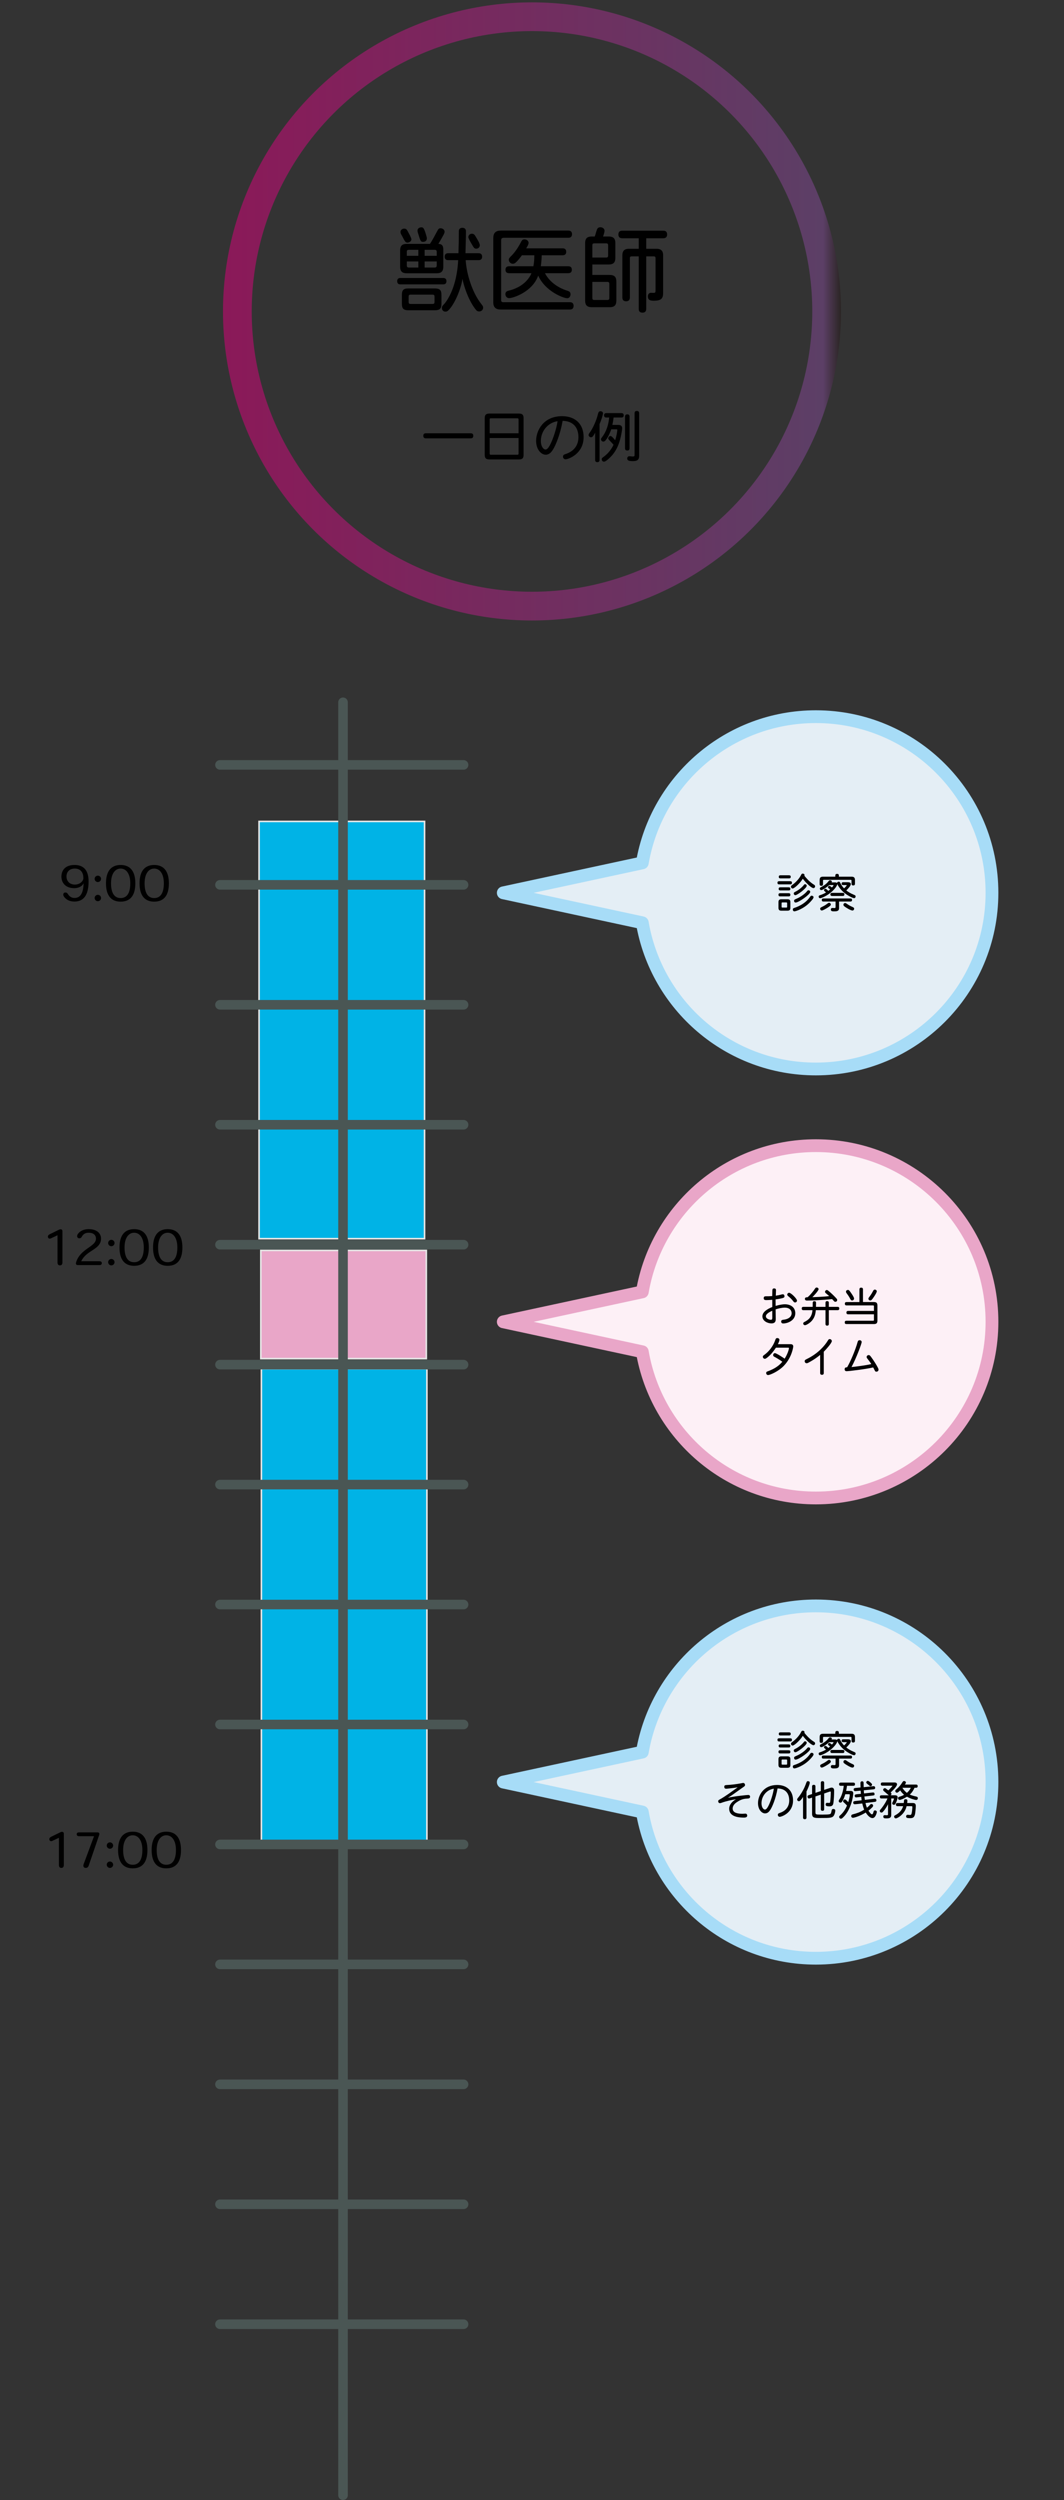 <?xml version="1.0" encoding="UTF-8"?><svg id="_レイヤー_1" xmlns="http://www.w3.org/2000/svg" xmlns:xlink="http://www.w3.org/1999/xlink" viewBox="0 0 666.562 1565.885"><rect x="0" y="0" width="666.562" height="1565.885" fill="#333333" stroke="none"/><defs><style>.cls-1{fill:#e9a6c8;}.cls-1,.cls-2,.cls-3,.cls-4{stroke-miterlimit:10;}.cls-1,.cls-4{stroke:#e6e6e6;}.cls-5{stroke-width:0px;}.cls-2{fill:none;opacity:.5;stroke:url(#_名称未設定グラデーション_12);stroke-width:18px;}.cls-3{fill:#fafffe;stroke:#4a5654;stroke-linecap:round;stroke-width:6px;}.cls-4{fill:#00b3e6;}.cls-6{fill:#e4eef5;stroke:#a7dcf7;}.cls-6,.cls-7{stroke-linejoin:round;stroke-width:8px;}.cls-7{fill:#fdf0f6;stroke:#e9a6c8;}</style><linearGradient id="_名称未設定グラデーション_12" x1="139.698" y1="195.062" x2="526.864" y2="195.062" gradientUnits="userSpaceOnUse"><stop offset="0" stop-color="#e4007f"/><stop offset=".971" stop-color="#864c9a"/><stop offset="1" stop-color="#231815"/></linearGradient></defs><circle class="cls-2" cx="333.281" cy="195.062" r="184.583"/><path class="cls-5" d="m266.75,274.559c-1.081,0-1.569-.628-1.569-1.605,0-.941.488-1.569,1.569-1.569h28.185c1.116,0,1.569.628,1.569,1.569,0,.977-.453,1.605-1.569,1.605h-28.185Z"/><path class="cls-5" d="m303.661,261.932c0-2.093.837-2.896,2.894-2.896h18.558c2.093,0,2.894.803,2.894,2.896v22.952c0,2.093-.802,2.896-2.894,2.896h-18.558c-2.058,0-2.894-.803-2.894-2.896v-22.952Zm3.906.069c-.628,0-.803.175-.803.803v8.581h18.105v-8.581c0-.628-.175-.803-.803-.803h-16.499Zm-.803,12.349v9.697c0,.628.175.802.803.802h16.499c.628,0,.803-.174.803-.802v-9.697h-18.105Z"/><path class="cls-5" d="m346.466,281.535c-.942,1.465-2.232,3.278-4.604,3.278-2.756,0-6-3.139-6-8.72,0-6.418,4.569-15.418,16.255-15.418,8.406,0,13.499,5.023,13.499,13.115,0,10.674-9.767,13.918-11.336,13.918-.838,0-1.57-.732-1.57-1.605,0-1.185.628-1.36,1.815-1.779,4.988-1.674,7.848-5.371,7.848-10.499,0-2.441-.522-9.977-9.906-10.221-1.534,8.791-4.499,15.558-5.999,17.93Zm-7.64-5.302c0,3.453,1.675,5.337,2.896,5.337,1.185,0,2.023-1.466,2.721-2.651,2.093-3.802,4.29-10.883,4.849-15.104-6.034.906-10.465,6.174-10.465,12.418Z"/><path class="cls-5" d="m372.842,271.001c-1.5,2.896-2.093,2.896-2.581,2.896-.837,0-1.534-.768-1.534-1.431,0-.558.383-1.047,1.15-2.128,1.221-1.709,3.663-6.383,4.849-11.441.209-.802.628-1.325,1.465-1.325.872,0,1.57.559,1.57,1.325,0,.733-1.082,4.396-2.163,6.697v22.534c0,.941-.558,1.36-1.395,1.36-.802,0-1.36-.419-1.36-1.36v-17.127Zm11.546-9.488c-.174,1.71-.453,3.244-.768,4.64h3.768c1.569,0,2.372.768,2.372,2.058,0,1.222-.837,6.419-2.268,10.116-1.151,3-2.86,5.825-5.162,8.058-1.256,1.256-3,2.79-3.977,2.79-.697,0-1.395-.628-1.395-1.465,0-.732.315-.941,1.291-1.64,3.977-2.894,5.79-6.731,6.104-7.499-.733-.803-1.64-1.849-2.338-2.547-.453-.488-.941-.906-.941-1.43,0-.768.697-1.5,1.43-1.5.698,0,2.094,1.674,2.86,2.686,1.012-3.069,1.36-5.93,1.36-6.418,0-.279-.069-.453-.522-.453h-3.279c-.872,2.616-3.244,7.709-4.849,7.709-.837,0-1.569-.663-1.569-1.431,0-.593.349-.941.628-1.29,2.756-3.559,4.081-7.884,4.499-12.384h-1.849c-.941,0-1.36-.558-1.36-1.395,0-.803.419-1.36,1.36-1.36h9.558c.977,0,1.395.558,1.395,1.36,0,.837-.419,1.395-1.395,1.395h-4.953Zm7.186-.593c0-.977.559-1.395,1.395-1.395.872,0,1.43.419,1.43,1.395v19.848c0,1.012-.558,1.431-1.43,1.431-.837,0-1.395-.419-1.395-1.431v-19.848Zm5.965-2.093c0-1.012.559-1.43,1.431-1.43s1.43.418,1.43,1.43v26.824c0,3.104-2.302,3.174-4.15,3.174-2.616,0-3.314-.558-3.314-1.709,0-.732.559-1.36,1.326-1.36.558,0,1.36.174,2.267.174.872,0,1.012-.278,1.012-.906v-26.196Z"/><path class="cls-5" d="m250.792,178.118c-1.39,0-1.968-.81-1.968-2.026,0-1.158.578-1.969,1.968-1.969h26.92c1.39,0,1.968.81,1.968,1.969,0,1.216-.578,2.026-1.968,2.026h-26.92Zm18.525-25.357c1.216-1.621,3.242-5.499,4.516-7.873.753-1.505,1.216-1.91,2.142-1.91,1.39,0,2.548.926,2.548,2.142,0,.984-.405,1.621-3.879,7.642,2.315.116,3.068,1.101,3.068,3.705v10.652c0,2.779-1.273,4.053-4.053,4.053h-18.931c-2.778,0-4.052-1.273-4.052-4.053v-10.305c0-2.778,1.215-4.053,4.052-4.053h14.589Zm-14.241-8.51c.289.521,2.663,4.632,2.663,5.674,0,1.1-1.273,2.025-2.432,2.025-.926,0-1.273-.347-1.795-1.157-.637-.927-1.505-2.894-2.026-3.705-.405-.637-.578-1.216-.578-1.853,0-1.101,1.042-2.026,2.258-2.026s1.505.463,1.91,1.042Zm-3.3,40.408c0-2.952,1.042-3.994,3.994-3.994h16.731c3.01.058,4.052,1.042,4.052,4.053v5.558c0,3.01-1.042,4.052-4.052,4.052h-16.731c-2.952,0-3.994-1.042-3.994-4.052v-5.616Zm10.305-28.193h-5.789c-1.158,0-1.447.348-1.447,1.447v2.316h7.236v-3.764Zm0,7.295h-7.236v2.373c0,1.101.347,1.447,1.447,1.447h5.789v-3.82Zm-4.573,20.783c-1.273,0-1.506.231-1.506,1.505v2.837c0,1.273.232,1.505,1.506,1.505h13.199c1.273,0,1.505-.231,1.505-1.505v-2.837c0-1.273-.231-1.505-1.505-1.505h-13.199Zm9.494-37.167c.348,1.216.405,1.39.405,1.911,0,1.447-.984,2.199-2.315,2.199-1.563,0-1.68-.405-3.3-5.731-.174-.463-.232-1.042-.232-1.389,0-1.158,1.101-1.969,2.316-1.969,1.157,0,1.679,0,3.126,4.979Zm-.984,9.089v3.764h7.584v-2.316c0-1.1-.348-1.447-1.447-1.447h-6.137Zm0,7.295v3.82h6.137c1.1,0,1.447-.347,1.447-1.447v-2.373h-7.584Zm21.189-5.152c.174-5.095.231-9.263.231-13.721,0-1.562.927-2.2,2.2-2.2,1.331,0,2.258.638,2.258,2.2,0,3.879-.174,9.148-.29,13.721h8.221c1.563,0,2.2.868,2.2,2.199,0,1.274-.637,2.143-2.2,2.143h-8.104c.694,9.668,4.342,19.973,8.915,26.283,1.447,2.025,2.026,2.373,2.026,3.473,0,1.506-1.216,2.374-2.489,2.374-.984,0-1.563-.405-2.315-1.39-4.806-6.252-7.41-15.167-8.163-19.046-.637,5.21-4.053,14.241-7.989,18.872-1.157,1.332-1.679,1.68-2.721,1.68s-2.142-.81-2.142-2.258c0-1.332.752-1.68,1.91-3.068,2.2-2.722,5.731-8.916,7.353-18.525.463-2.548.752-5.152.926-8.395h-6.311c-1.505,0-2.142-.868-2.142-2.143,0-1.331.637-2.199,2.142-2.199h6.484Zm10.362-11.115c2.2,3.531,3.011,5.095,3.011,6.194,0,1.216-1.042,2.084-2.258,2.084-.463,0-1.158-.174-1.621-.927-.52-.752-3.3-5.325-3.3-6.31,0-1.158.984-2.143,2.2-2.143.926,0,1.505.405,1.968,1.101Z"/><path class="cls-5" d="m309.027,149.172c0-3.242,1.505-4.747,4.747-4.747h42.318c1.563,0,2.258.926,2.258,2.258,0,1.331-.694,2.258-2.258,2.258h-40.351c-1.389,0-1.794.463-1.794,1.795v37.224c0,.927.405,1.332,1.331,1.332h41.798c1.621,0,2.258.926,2.258,2.258,0,1.39-.637,2.315-2.258,2.315h-43.65c-2.894,0-4.399-1.505-4.399-4.458v-40.234Zm30.335,10.71c-.058,2.432-.231,4.631-.579,6.889h17.252c1.563,0,2.2.869,2.2,2.2,0,1.273-.637,2.143-2.2,2.143h-14.646c3.126,6.021,9.146,9.552,14.299,11.057,1.216.405,1.737,1.042,1.737,2.2,0,1.273-.868,2.432-2.026,2.432-2.547,0-13.952-4.458-18.236-14.184-3.589,10.247-15.746,14.125-18.235,14.125-1.273,0-2.315-1.1-2.315-2.489,0-1.1.463-1.736,1.794-2.142,1.679-.405,2.663-.637,4.979-1.679,5.094-2.258,8.394-6.194,9.552-9.32h-14.067c-1.563,0-2.2-.869-2.2-2.143,0-1.331.637-2.2,2.2-2.2h15.283c.405-2.258.579-4.168.579-6.889h-7.758c-1.1,1.505-2.2,2.894-3.357,4.053-.81.81-1.39,1.273-2.374,1.273-1.331,0-2.489-1.1-2.489-2.548,0-.694.348-1.215,1.795-2.604.752-.753,3.3-3.474,5.904-8.568.638-1.273,1.158-1.562,2.2-1.562,1.332,0,2.489,1.042,2.489,2.142,0,1.158-1.042,2.721-1.505,3.474h22.867c1.563,0,2.2.868,2.2,2.2,0,1.273-.637,2.142-2.2,2.142h-13.142Z"/><path class="cls-5" d="m371.082,165.671v6.542h10.941c2.837,0,4.11,1.273,4.11,4.11v11.983c0,2.837-1.273,4.11-4.11,4.11h-11.347c-2.837,0-4.11-1.273-4.11-4.11v-36.066c0-2.837,1.273-4.11,4.11-4.11h1.91c.637-1.679.81-2.779,1.332-4.168.405-1.101.984-1.621,2.258-1.621,1.39,0,2.547.984,2.547,2.142,0,1.216-.868,3.474-.926,3.647h3.589c2.837,0,4.11,1.273,4.11,4.11v9.32c0,2.837-1.273,4.11-4.11,4.11h-10.305Zm0-4.342h8.51c1.042,0,1.39-.289,1.39-1.39v-6.137c0-1.1-.348-1.389-1.39-1.389h-7.12c-1.101,0-1.39.289-1.39,1.389v7.526Zm0,15.226v9.957c0,1.101.289,1.39,1.39,1.39h7.873c1.042,0,1.39-.289,1.39-1.39v-8.567c0-1.042-.348-1.39-1.39-1.39h-9.263Zm33.751-27.325v6.6h6.542c2.721,0,4.052,1.332,4.052,3.995v23.852c-.058,3.531-1.447,4.689-5.962,4.689-2.606,0-3.59-.752-3.59-2.721,0-1.331.753-2.258,1.969-2.258.463,0,1.1.058,1.621.058,1.042,0,1.215-.347,1.215-1.562v-20.03c0-.984-.231-1.274-1.215-1.274h-4.632v32.94c0,1.621-.927,2.316-2.374,2.316-1.389,0-2.315-.695-2.315-2.316v-32.94h-4.342c-.984,0-1.216.29-1.216,1.274v24.546c0,1.621-.926,2.315-2.373,2.315-1.39,0-2.316-.694-2.316-2.315v-26.572c0-2.663,1.332-3.995,3.995-3.995h6.252v-6.6h-10.362c-1.679,0-2.374-.926-2.374-2.373s.695-2.374,2.374-2.374h25.762c1.679,0,2.374.927,2.374,2.374s-.695,2.373-2.374,2.373h-10.71Z"/><path class="cls-6" d="m402.388,540.467l-87.101,18.758,87.101,18.758c8.911,51.997,54.178,91.579,108.716,91.579,60.937,0,110.337-49.399,110.337-110.337s-49.399-110.337-110.337-110.337c-54.539,0-99.806,39.581-108.716,91.579Z"/><path class="cls-7" d="m402.388,809.172l-87.101,18.758,87.101,18.758c8.911,51.997,54.178,91.579,108.716,91.579,60.937,0,110.337-49.399,110.337-110.337s-49.399-110.337-110.337-110.337c-54.539,0-99.806,39.581-108.716,91.579Z"/><path class="cls-5" d="m46.681,562.446c3.738,0,5.53-3.13,5.682-9.115h-.061c-.516,1.246-2.37,2.978-5.803,2.978-5.895,0-8.022-3.859-8.022-7.201,0-3.737,2.127-7.323,8.235-7.323,6.199,0,8.781,3.92,8.781,10.27,0,6.563-1.793,12.64-8.842,12.64-3.099,0-5.226-1.185-6.563-3.069-.79-1.093-.577-2.613.911-2.613.547,0,1.064.182,1.58,1.033.821,1.337,2.127,2.4,4.102,2.4Zm5.561-12.427c0-3.16-1.458-5.986-5.409-5.986-3.707,0-5.195,2.522-5.195,4.952,0,2.492,1.61,5.074,5.287,5.074,3.16,0,5.317-2.218,5.317-4.01v-.03Z"/><path class="cls-5" d="m59.288,550.475c0-1.094.912-2.005,2.006-2.005,1.093,0,2.005.911,2.005,2.005s-.912,2.005-2.005,2.005c-1.094,0-2.006-.911-2.006-2.005Zm4.011,12.002c0,1.093-.912,2.005-2.005,2.005-1.094,0-2.006-.912-2.006-2.005,0-1.094.912-2.006,2.006-2.006,1.093,0,2.005.912,2.005,2.006Z"/><path class="cls-5" d="m66.397,553.239c0-7.687,3.342-11.455,9.176-11.455,5.894,0,9.206,3.798,9.206,11.485,0,7.718-3.22,11.485-9.206,11.485-5.712,0-9.176-3.555-9.176-11.485v-.03Zm9.146-9.206c-3.19,0-5.986,2.887-5.986,9.237,0,6.776,2.583,9.237,6.016,9.237,3.525,0,6.046-2.522,6.046-9.237,0-6.35-2.795-9.237-6.046-9.237h-.03Z"/><path class="cls-5" d="m87.421,553.239c0-7.687,3.342-11.455,9.176-11.455,5.894,0,9.206,3.798,9.206,11.485,0,7.718-3.22,11.485-9.206,11.485-5.712,0-9.176-3.555-9.176-11.485v-.03Zm9.146-9.206c-3.19,0-5.986,2.887-5.986,9.237,0,6.776,2.583,9.237,6.016,9.237,3.525,0,6.046-2.522,6.046-9.237,0-6.35-2.795-9.237-6.046-9.237h-.03Z"/><path class="cls-5" d="m39.101,790.757c0,1.093-.486,1.823-1.55,1.823-1.033,0-1.519-.699-1.519-1.854v-17.015l-4.162,1.945c-1.094.517-1.854-.152-1.854-1.094,0-.851.699-1.276,1.367-1.61l5.53-2.704c.851-.425,2.188-.547,2.188.942v19.568Z"/><path class="cls-5" d="m48.701,792.397c-1.003,0-1.307-.76-1.064-1.61,2.553-8.781,12.489-9.784,12.489-14.949,0-1.61-.881-3.707-4.649-3.707-2.613,0-3.677,1.519-4.193,2.43-.516.942-1.063,1.064-1.58,1.064-1.519,0-1.58-1.58-1.124-2.37.76-1.307,2.765-3.373,7.019-3.373,5.378,0,7.688,2.887,7.688,5.864,0,7.141-9.146,7.08-12.397,14.251h11.455c.881,0,1.428.395,1.428,1.185,0,.82-.577,1.215-1.428,1.215h-13.643Z"/><path class="cls-5" d="m67.75,778.572c0-1.094.912-2.005,2.006-2.005,1.093,0,2.005.911,2.005,2.005s-.912,2.005-2.005,2.005c-1.094,0-2.006-.911-2.006-2.005Zm4.011,12.002c0,1.093-.912,2.005-2.005,2.005-1.094,0-2.006-.912-2.006-2.005,0-1.094.912-2.006,2.006-2.006,1.093,0,2.005.912,2.005,2.006Z"/><path class="cls-5" d="m74.859,781.337c0-7.687,3.342-11.455,9.176-11.455,5.894,0,9.206,3.798,9.206,11.485,0,7.718-3.22,11.485-9.206,11.485-5.712,0-9.176-3.555-9.176-11.485v-.03Zm9.146-9.206c-3.19,0-5.986,2.887-5.986,9.237,0,6.776,2.583,9.237,6.016,9.237,3.525,0,6.046-2.522,6.046-9.237,0-6.35-2.795-9.237-6.046-9.237h-.03Z"/><path class="cls-5" d="m95.882,781.337c0-7.687,3.342-11.455,9.176-11.455,5.894,0,9.206,3.798,9.206,11.485,0,7.718-3.22,11.485-9.206,11.485-5.712,0-9.176-3.555-9.176-11.485v-.03Zm9.146-9.206c-3.19,0-5.986,2.887-5.986,9.237,0,6.776,2.583,9.237,6.016,9.237,3.525,0,6.046-2.522,6.046-9.237,0-6.35-2.795-9.237-6.046-9.237h-.03Z"/><path class="cls-5" d="m39.982,1168.159c0,1.093-.486,1.823-1.55,1.823-1.033,0-1.519-.699-1.519-1.854v-17.015l-4.162,1.945c-1.094.517-1.854-.152-1.854-1.094,0-.851.699-1.276,1.367-1.61l5.53-2.704c.851-.425,2.188-.547,2.188.942v19.568Z"/><path class="cls-5" d="m55.568,1168.554c-.334.941-.912,1.428-1.854,1.428-1.246,0-1.823-1.003-1.307-2.37l6.472-17.411v-.091h-9.389c-.851,0-1.428-.395-1.428-1.216,0-.79.547-1.185,1.428-1.185h11.577c.942,0,1.398.608,1.094,1.55l-6.593,19.295Z"/><path class="cls-5" d="m66.869,1155.974c0-1.094.912-2.005,2.006-2.005,1.093,0,2.005.911,2.005,2.005s-.912,2.005-2.005,2.005c-1.094,0-2.006-.911-2.006-2.005Zm4.011,12.002c0,1.093-.912,2.005-2.005,2.005-1.094,0-2.006-.912-2.006-2.005,0-1.094.912-2.006,2.006-2.006,1.093,0,2.005.912,2.005,2.006Z"/><path class="cls-5" d="m73.978,1158.739c0-7.687,3.342-11.455,9.176-11.455,5.894,0,9.206,3.798,9.206,11.485,0,7.718-3.22,11.485-9.206,11.485-5.712,0-9.176-3.555-9.176-11.485v-.03Zm9.146-9.206c-3.19,0-5.986,2.887-5.986,9.237,0,6.776,2.583,9.237,6.016,9.237,3.525,0,6.046-2.522,6.046-9.237,0-6.35-2.795-9.237-6.046-9.237h-.03Z"/><path class="cls-5" d="m95.002,1158.739c0-7.687,3.342-11.455,9.176-11.455,5.894,0,9.206,3.798,9.206,11.485,0,7.718-3.22,11.485-9.206,11.485-5.712,0-9.176-3.555-9.176-11.485v-.03Zm9.146-9.206c-3.19,0-5.986,2.887-5.986,9.237,0,6.776,2.583,9.237,6.016,9.237,3.525,0,6.046-2.522,6.046-9.237,0-6.35-2.795-9.237-6.046-9.237h-.03Z"/><rect class="cls-4" x="162.297" y="514.506" width="103.668" height="261.331"/><rect class="cls-4" x="163.768" y="857.332" width="103.668" height="295.722"/><rect class="cls-1" x="163.4" y="783.202" width="103.668" height="67.766"/><path class="cls-5" d="m483.845,808.414c.026-.9.232-1.415,1.158-1.415.746,0,1.132.387,1.132,1.132,0,.541-.129,2.934-.129,3.423,1.21-.18,2.162-.359,3.113-.617.541-.154.978-.283,1.287-.283.566,0,1.054.541,1.054,1.261,0,.849-.54,1.106-3.113,1.569-.798.154-1.621.283-2.47.386,0,1.364.025,2.728.025,4.091,2.805-.849,4.889-1.029,5.79-1.029,3.886,0,6.536,2.162,6.536,5.61,0,4.812-5.197,6.432-7.565,6.432-.771,0-1.286-.462-1.286-1.183,0-1.003.72-1.106,1.879-1.235,2.547-.334,4.683-1.698,4.683-4.04,0-2.033-1.621-3.474-4.219-3.474-1.981,0-4.349.592-5.816,1.081,0,.078.078,4.967.078,5.893,0,1.054,0,2.907-2.703,2.907-2.367,0-5.661-1.492-5.661-4.426,0-2.753,3.165-4.657,6.202-5.841-.026-1.029-.026-1.389-.026-4.529-.591.051-2.367.205-3.989.205-.771,0-1.364-.334-1.364-1.235,0-.746.387-1.158,1.185-1.158,1.312,0,2.418,0,4.143-.128l.076-3.397Zm-4.04,16.031c0,1.673,2.342,2.213,3.088,2.213.771,0,.927-.463.927-1.415,0-1.415,0-2.496-.026-4.245-.669.283-3.989,1.698-3.989,3.448Zm19.479-9.83c0,.644-.514,1.183-1.183,1.183-.54,0-.798-.283-1.132-.72-.952-1.261-1.776-2.084-3.062-3.113-.488-.412-.72-.669-.72-1.107,0-.591.566-1.132,1.157-1.132,1.21,0,4.941,3.757,4.941,4.889Z"/><path class="cls-5" d="m509.119,818.553c0-.592.026-1.415.026-2.496,0-.746.412-1.056,1.029-1.056.644,0,1.054.309,1.054,1.056,0,1.054-.025,1.879-.051,2.496h5.97v-2.547c0-.746.412-1.056,1.029-1.056.644,0,1.054.309,1.054,1.056v2.547h5.533c.72,0,1.029.412,1.029,1.029,0,.643-.309,1.054-1.029,1.054h-5.533v8.646c0,.746-.411,1.054-1.054,1.054-.617,0-1.029-.308-1.029-1.054v-8.646h-6.073c-.205,2.805-.9,4.76-2.47,6.614-1.236,1.44-3.474,2.804-4.323,2.804-.566,0-1.081-.437-1.081-1.054,0-.463.18-.72.771-1.003,2.445-1.236,4.632-2.883,5.018-7.36h-5.713c-.72,0-1.029-.412-1.029-1.054,0-.617.309-1.029,1.029-1.029h5.841Zm1.339-11.245c.412-.644.695-.875,1.158-.875.591,0,1.209.49,1.209,1.004,0,1.054-3.268,4.451-3.911,5.068.824-.025,7.539-.257,10.55-.694-.488-.49-1.286-1.056-1.93-1.647-.463-.412-.669-.617-.669-1.056,0-.566.541-1.106,1.107-1.106.359,0,.617.205,1.157.643,1.544,1.261,3.037,2.703,4.374,4.118.773.798.978,1.054.978,1.518,0,.592-.515,1.107-1.132,1.107-.361,0-.566-.078-.927-.463-.283-.283-.72-.824-1.157-1.235-5.738.643-13.201.926-15.774.926-.798,0-1.235-.412-1.235-1.029,0-1.003.824-1.028,1.75-1.081,1.776-1.595,3.628-3.885,4.452-5.197Z"/><path class="cls-5" d="m540.621,815.542h6.922c1.518,0,2.135.617,2.135,2.162v9.469c0,1.544-.617,2.162-2.135,2.162h-17.317c-.72,0-1.029-.412-1.029-1.054,0-.617.309-1.029,1.029-1.029h16.778c.334,0,.488-.155.488-.49v-3.55h-16.185c-.746,0-1.054-.412-1.054-1.056,0-.643.308-1.054,1.054-1.054h16.185v-2.959c0-.334-.154-.488-.488-.488h-16.675c-.746,0-1.054-.412-1.054-1.056,0-.643.308-1.054,1.054-1.054h8.08v-7.926c0-.797.437-1.106,1.106-1.106.67,0,1.107.309,1.107,1.106v7.926Zm-6.973-4.992c.591.9,1.389,2.135,1.389,2.83,0,.644-.591,1.183-1.209,1.183-.49,0-.773-.257-1.132-.9-.412-.849-1.185-2.135-2.162-3.423-.541-.694-.541-1.003-.541-1.235,0-.644.617-1.054,1.21-1.054.437,0,.746,0,2.445,2.599Zm15.619-1.75c0,.694-.746,1.852-1.519,3.087-1.621,2.445-1.93,2.651-2.572,2.651-.617,0-1.132-.463-1.132-1.056,0-.412.154-.617.463-1.029,1.364-1.775,1.981-2.959,2.521-3.962.206-.437.541-.746,1.003-.746.644,0,1.236.463,1.236,1.056Z"/><path class="cls-5" d="m486.084,844.121c-1.493,2.291-3.191,4.452-5.353,6.125-.798.617-1.157.849-1.621.849-.592,0-1.21-.566-1.21-1.261,0-.463.205-.695.927-1.21,2.624-1.879,5.48-5.172,6.896-9.392.258-.798.541-1.133,1.21-1.133.771,0,1.364.515,1.364,1.133,0,.54-.515,1.801-.978,2.701h8.002c1.132,0,1.622.592,1.622,1.441,0,.437-.875,6.87-5.867,12.068-3.499,3.654-8.774,5.841-9.907,5.841-.643,0-1.183-.54-1.183-1.312,0-.54.309-.798.824-.977,3.216-1.158,6.716-2.908,9.289-6.048-1.801-1.415-4.76-3.011-4.889-3.062-.617-.334-.849-.541-.849-1.107,0-.643.49-1.235,1.081-1.235.952,0,5.301,2.882,6.099,3.474,1.595-2.367,2.701-5.636,2.701-6.536,0-.283-.103-.361-.411-.361h-7.746Z"/><path class="cls-5" d="m513.802,848.65c-1.673,1.389-3.886,2.933-5.816,4.014-1.311.746-2.006,1.21-2.675,1.21-.619,0-1.21-.541-1.21-1.312,0-.541.283-.824,1.183-1.261,7.463-3.577,11.554-8.749,13.175-11.374.566-.926.746-1.183,1.312-1.183.72,0,1.338.592,1.338,1.261,0,1.21-3.628,5.275-5.043,6.665v13.329c0,.798-.463,1.132-1.132,1.132s-1.132-.334-1.132-1.132v-11.348Z"/><path class="cls-5" d="m537.301,840.467c.206-.746.619-1.029,1.21-1.029.746,0,1.312.515,1.312,1.183,0,.824-3.14,9.547-6.382,15.646,2.445-.232,9.47-1.133,12.403-1.879-.644-1.056-1.39-2.034-2.213-3.088-.309-.412-.72-.849-.72-1.312,0-.695.643-1.235,1.286-1.235s1.003.463,1.776,1.544c1.209,1.647,2.728,4.04,3.55,5.532.617,1.158.849,1.57.849,2.136,0,.669-.669,1.209-1.312,1.209-.591,0-.849-.308-1.054-.771-.232-.463-.566-1.158-.978-1.905-5.121,1.185-15.542,2.368-16.571,2.368-.798,0-1.312-.386-1.312-1.183,0-1.236.849-1.236,1.544-1.261,2.135-3.603,5.249-10.937,6.612-15.954Z"/><path class="cls-5" d="m488.048,553.927c-.694,0-1.003-.386-1.003-1.003,0-.592.309-.978,1.003-.978h7.102c.695,0,.978.386.978.978,0,.617-.283,1.003-.978,1.003h-7.102Zm.617,7.514c-.694,0-.977-.387-.977-1.004,0-.591.283-.978.977-.978h5.507c.67,0,.978.387.978.978,0,.617-.308,1.004-.978,1.004h-5.507Zm-.977,3.602c0-1.235.515-1.776,1.775-1.776h3.911c1.236,0,1.776.541,1.776,1.776v3.603c0,1.235-.54,1.775-1.776,1.775h-3.911c-1.235,0-1.775-.54-1.775-1.775v-3.603Zm1.081-7.334c-.67,0-.978-.386-.978-.977,0-.567.308-.953.978-.953h5.429c.669,0,.952.386.952.953,0,.591-.283.977-.952.977h-5.429Zm.051-7.539c-.67,0-.953-.386-.953-.952,0-.592.283-.978.953-.978h5.609c.669,0,.952.386.952.978,0,.566-.283.952-.952.952h-5.609Zm1.312,15.079c-.361,0-.49.128-.49.488v2.238c0,.361.129.49.49.49h2.496c.359,0,.488-.129.488-.49v-2.238c0-.361-.129-.488-.488-.488h-2.496Zm19.658-11.22c.592.361.849.644.849,1.158,0,.54-.488,1.106-1.003,1.106-1.338,0-4.889-3.423-6.716-5.919-1.209,2.239-5.146,6.15-6.407,6.15-.515,0-1.003-.54-1.003-1.106,0-.412.205-.695.798-1.132,2.367-1.673,4.503-4.118,5.532-6.228.336-.669.566-.874,1.004-.874.643,0,1.157.386,1.157.849,0,.257-.025.386-.076.515.694.874,3.113,3.86,5.866,5.48Zm-2.213,10.962c-4.143,4.426-9.289,5.841-9.906,5.841-.566,0-1.004-.488-1.004-1.081,0-.54.232-.849.798-1.029,1.57-.515,6.819-2.264,10.088-7.076.334-.463.54-.617.926-.617.67,0,1.185.437,1.185.927,0,.745-.978,1.826-2.085,3.036Zm-2.187-10.19c0,1.493-5.892,5.919-7.153,5.919-.515,0-.978-.54-.978-1.054,0-.412.154-.695.771-1.003,3.294-1.595,5.198-3.886,5.559-4.349.205-.308.411-.488.771-.488.54,0,1.029.463,1.029.977Zm2.187,3.835c0,1.621-7.256,6.69-9.16,6.69-.566,0-.953-.488-.953-1.081,0-.334.104-.591.438-.798.283-.205.952-.437,1.801-.849,1.493-.669,4.477-2.547,5.944-4.451.232-.283.49-.541.875-.541.566,0,1.054.463,1.054,1.029Z"/><path class="cls-5" d="m519.472,554.365c-1.235,1.183-4.04,3.165-4.966,3.165-.49,0-.902-.386-.902-.926,0-.386.155-.644.746-.927.592-.308,3.011-1.569,4.53-3.499.437-.592.669-.824,1.157-.824.541,0,1.081.309,1.081.849,0,.206-.078.361-.154.49h2.059c.849,0,1.157.179,1.338.462.026-.54.515-.926,1.081-.926.437,0,.669.205.927.72.694,1.441,1.518,2.599,2.418,3.499.669-.591,1.698-1.75,1.698-1.955,0-.078-.103-.129-.283-.129h-2.084c-.617,0-.875-.359-.875-.874,0-.541.258-.902.875-.902h3.14c.9,0,1.75.283,1.75,1.185,0,1.028-1.493,2.624-2.83,3.962,1.26.952,2.676,1.852,4.529,2.599,1.054.437,1.312.592,1.312,1.158,0,.591-.412,1.081-.9,1.081-.824,0-3.552-1.364-5.404-2.754-3.011-2.187-4.684-4.966-5.198-6.124.026.746-.874,2.393-3.113,4.529-3.216,3.011-7.024,4.374-7.59,4.374-.592,0-.952-.412-.952-1.003,0-.206.051-.412.283-.617.257-.206.823-.334,1.569-.617.823-.334,1.776-.721,2.753-1.364-.205-.232-.566-.515-.823-.746-.334-.258-.437-.463-.437-.695,0-.463.411-.849.926-.849.361,0,.515.129,1.802,1.312.334-.258.823-.669,1.106-.927-.232-.205-.54-.412-.927-.72-.283-.206-.411-.437-.411-.644,0-.437.463-.874.874-.874.334,0,.463.128,1.622,1.028.386-.411.978-1.132.978-1.364,0-.103-.052-.154-.232-.154h-2.471Zm3.808-5.249c0-1.056,0-1.776,1.132-1.776s1.132.72,1.132,1.776h8.029c1.389,0,2.033.643,2.033,2.058v2.368c0,.771-.437,1.081-1.081,1.081s-1.081-.309-1.081-1.081v-1.93c0-.412-.129-.541-.54-.541h-16.778c-.412,0-.54.129-.54.541v2.187c0,.746-.412,1.056-1.056,1.056s-1.054-.309-1.054-1.056v-2.625c0-1.415.643-2.058,2.033-2.058h7.771Zm-2.805,17.42c0,.54-.334.874-1.877,1.904-1.185.746-3.088,1.853-3.757,1.853-.617,0-1.029-.515-1.029-1.081,0-.617.386-.824,1.364-1.287,1.286-.617,2.11-1.157,3.036-1.852.463-.361.824-.617,1.21-.617.541,0,1.054.488,1.054,1.081Zm2.986-1.853h-7.694c-.669,0-.952-.386-.952-.977,0-.566.283-.953.952-.953h17.061c.669,0,.952.387.952.953,0,.591-.283.977-.952.977h-7.18v4.144c0,1.93-1.569,2.006-3.062,2.006-.977,0-2.084,0-2.084-1.106,0-.617.283-1.029,1.003-1.029.206,0,1.107.076,1.312.076.592,0,.644-.334.644-.694v-3.397Zm-2.264-3.499c-.695,0-.978-.386-.978-.978,0-.566.283-.952.978-.952h6.844c.669,0,.952.386.952.952,0,.592-.283.978-.952.978h-6.844Zm8.234,4.426c.386,0,.771.232,1.415.72.952.67,2.213,1.339,3.268,1.776.721.334.978.617.978,1.056,0,.643-.488,1.157-1.029,1.157-1.157,0-4.297-1.955-5.172-2.676-.334-.283-.515-.566-.515-.952,0-.617.49-1.081,1.056-1.081Z"/><path class="cls-6" d="m402.388,1097.447l-87.101,18.758,87.101,18.758c8.911,51.997,54.178,91.579,108.716,91.579,60.937,0,110.337-49.399,110.337-110.337s-49.399-110.337-110.337-110.337c-54.539,0-99.806,39.581-108.716,91.579Z"/><path class="cls-5" d="m488.048,1090.763c-.694,0-1.003-.386-1.003-1.003,0-.592.309-.978,1.003-.978h7.102c.695,0,.978.386.978.978,0,.617-.283,1.003-.978,1.003h-7.102Zm.617,7.514c-.694,0-.977-.387-.977-1.004,0-.591.283-.978.977-.978h5.507c.67,0,.978.387.978.978,0,.617-.308,1.004-.978,1.004h-5.507Zm-.977,3.602c0-1.235.515-1.776,1.775-1.776h3.911c1.236,0,1.776.541,1.776,1.776v3.603c0,1.235-.54,1.775-1.776,1.775h-3.911c-1.235,0-1.775-.54-1.775-1.775v-3.603Zm1.081-7.334c-.67,0-.978-.386-.978-.977,0-.567.308-.953.978-.953h5.429c.669,0,.952.386.952.953,0,.591-.283.977-.952.977h-5.429Zm.051-7.539c-.67,0-.953-.386-.953-.952,0-.592.283-.978.953-.978h5.609c.669,0,.952.386.952.978,0,.566-.283.952-.952.952h-5.609Zm1.312,15.079c-.361,0-.49.128-.49.488v2.238c0,.361.129.49.49.49h2.496c.359,0,.488-.129.488-.49v-2.238c0-.361-.129-.488-.488-.488h-2.496Zm19.658-11.22c.592.361.849.644.849,1.158,0,.54-.488,1.106-1.003,1.106-1.338,0-4.889-3.423-6.716-5.919-1.209,2.239-5.146,6.15-6.407,6.15-.515,0-1.003-.54-1.003-1.106,0-.412.205-.695.798-1.132,2.367-1.673,4.503-4.118,5.532-6.228.336-.669.566-.874,1.004-.874.643,0,1.157.386,1.157.849,0,.257-.025.386-.076.515.694.874,3.113,3.86,5.866,5.48Zm-2.213,10.962c-4.143,4.426-9.289,5.841-9.906,5.841-.566,0-1.004-.488-1.004-1.081,0-.54.232-.849.798-1.029,1.57-.515,6.819-2.264,10.088-7.076.334-.463.54-.617.926-.617.67,0,1.185.437,1.185.927,0,.745-.978,1.826-2.085,3.036Zm-2.187-10.19c0,1.493-5.892,5.919-7.153,5.919-.515,0-.978-.54-.978-1.054,0-.412.154-.695.771-1.003,3.294-1.595,5.198-3.886,5.559-4.349.205-.308.411-.488.771-.488.54,0,1.029.463,1.029.977Zm2.187,3.835c0,1.621-7.256,6.69-9.16,6.69-.566,0-.953-.488-.953-1.081,0-.334.104-.591.438-.798.283-.205.952-.437,1.801-.849,1.493-.669,4.477-2.547,5.944-4.451.232-.283.49-.541.875-.541.566,0,1.054.463,1.054,1.029Z"/><path class="cls-5" d="m519.472,1091.2c-1.235,1.183-4.04,3.165-4.966,3.165-.49,0-.902-.386-.902-.926,0-.386.155-.644.746-.927.592-.308,3.011-1.569,4.53-3.499.437-.592.669-.824,1.157-.824.541,0,1.081.309,1.081.849,0,.206-.078.361-.154.49h2.059c.849,0,1.157.179,1.338.462.026-.54.515-.926,1.081-.926.437,0,.669.205.927.72.694,1.441,1.518,2.599,2.418,3.499.669-.591,1.698-1.75,1.698-1.955,0-.078-.103-.129-.283-.129h-2.084c-.617,0-.875-.359-.875-.874,0-.541.258-.902.875-.902h3.14c.9,0,1.75.283,1.75,1.185,0,1.028-1.493,2.624-2.83,3.962,1.26.952,2.676,1.852,4.529,2.599,1.054.437,1.312.592,1.312,1.158,0,.591-.412,1.081-.9,1.081-.824,0-3.552-1.364-5.404-2.754-3.011-2.187-4.684-4.966-5.198-6.124.026.746-.874,2.393-3.113,4.529-3.216,3.011-7.024,4.374-7.59,4.374-.592,0-.952-.412-.952-1.003,0-.206.051-.412.283-.617.257-.206.823-.334,1.569-.617.823-.334,1.776-.721,2.753-1.364-.205-.232-.566-.515-.823-.746-.334-.258-.437-.463-.437-.695,0-.463.411-.849.926-.849.361,0,.515.129,1.802,1.312.334-.258.823-.669,1.106-.927-.232-.205-.54-.412-.927-.72-.283-.206-.411-.437-.411-.644,0-.437.463-.874.874-.874.334,0,.463.128,1.622,1.028.386-.411.978-1.132.978-1.364,0-.103-.052-.154-.232-.154h-2.471Zm3.808-5.249c0-1.056,0-1.776,1.132-1.776s1.132.72,1.132,1.776h8.029c1.389,0,2.033.643,2.033,2.058v2.368c0,.771-.437,1.081-1.081,1.081s-1.081-.309-1.081-1.081v-1.93c0-.412-.129-.541-.54-.541h-16.778c-.412,0-.54.129-.54.541v2.187c0,.746-.412,1.056-1.056,1.056s-1.054-.309-1.054-1.056v-2.625c0-1.415.643-2.058,2.033-2.058h7.771Zm-2.805,17.42c0,.54-.334.874-1.877,1.904-1.185.746-3.088,1.853-3.757,1.853-.617,0-1.029-.515-1.029-1.081,0-.617.386-.824,1.364-1.287,1.286-.617,2.11-1.157,3.036-1.852.463-.361.824-.617,1.21-.617.541,0,1.054.488,1.054,1.081Zm2.986-1.853h-7.694c-.669,0-.952-.386-.952-.977,0-.566.283-.953.952-.953h17.061c.669,0,.952.387.952.953,0,.591-.283.977-.952.977h-7.18v4.144c0,1.93-1.569,2.006-3.062,2.006-.977,0-2.084,0-2.084-1.106,0-.617.283-1.029,1.003-1.029.206,0,1.107.076,1.312.076.592,0,.644-.334.644-.694v-3.397Zm-2.264-3.499c-.695,0-.978-.386-.978-.978,0-.566.283-.952.978-.952h6.844c.669,0,.952.386.952.952,0,.592-.283.978-.952.978h-6.844Zm8.234,4.426c.386,0,.771.232,1.415.72.952.67,2.213,1.339,3.268,1.776.721.334.978.617.978,1.056,0,.643-.488,1.157-1.029,1.157-1.157,0-4.297-1.955-5.172-2.676-.334-.283-.515-.566-.515-.952,0-.617.49-1.081,1.056-1.081Z"/><path class="cls-5" d="m468.766,1124.282c.695,0,1.132.412,1.132,1.107,0,.72-.463,1.081-1.312,1.132-2.059.103-4.091.205-7.334,2.522-1.209.874-2.264,2.109-2.264,3.756,0,2.574,2.857,3.268,6.021,3.268,1.003,0,1.622-.103,1.956-.103.694,0,1.132.54,1.132,1.235,0,.849-.644,1.261-2.007,1.261-2.984,0-9.289-.361-9.289-5.584,0-2.007,1.338-4.22,4.245-5.919-2.291.386-5.892,1.081-9.083,2.239-.386.129-.669.232-.952.232-.644,0-1.081-.541-1.081-1.21,0-.54.257-.72.746-1.003,1.955-1.029,4.554-2.805,5.815-3.679.9-.619,4.838-3.474,5.661-4.04-3.139.515-6.715.874-7.256.874-.746,0-1.157-.386-1.157-1.235,0-.695.334-1.003,1.26-1.054,3.191-.155,6.356-.541,9.47-1.132.462-.104.9-.206,1.106-.206.644,0,1.158.592,1.158,1.261,0,.463-.129.695-.746,1.132-.695.515-1.39.978-2.059,1.441-1.44,1.029-3.757,2.701-5.223,3.731-.72.515-1.672,1.081-2.676,1.75,3.86-1.003,12.171-1.776,12.738-1.776Z"/><path class="cls-5" d="m482.693,1133.418c-.695,1.08-1.647,2.418-3.396,2.418-2.033,0-4.426-2.316-4.426-6.433,0-4.734,3.37-11.374,11.991-11.374,6.2,0,9.957,3.706,9.957,9.676,0,7.874-7.205,10.267-8.363,10.267-.617,0-1.157-.54-1.157-1.183,0-.874.463-1.003,1.338-1.312,3.679-1.235,5.79-3.962,5.79-7.745,0-1.802-.386-7.36-7.308-7.54-1.132,6.485-3.32,11.476-4.426,13.227Zm-5.636-3.912c0,2.548,1.235,3.937,2.136,3.937.874,0,1.492-1.081,2.006-1.955,1.544-2.805,3.166-8.029,3.577-11.142-4.451.669-7.72,4.555-7.72,9.16Z"/><path class="cls-5" d="m503.078,1125.518c-.488.798-1.723,2.701-2.547,2.701-.592,0-1.132-.463-1.132-1.054,0-.463.232-.721.54-1.107.721-.849,1.827-2.342,2.986-4.451.875-1.57,1.364-2.754,1.698-3.629.798-2.213.849-2.341,1.595-2.341.644,0,1.081.386,1.081.952,0,1.054-1.364,4.143-2.059,5.507v16.314c0,.745-.437,1.081-1.081,1.081-.643,0-1.081-.336-1.081-1.081v-12.892Zm13.226-4.401c.798-.257,2.007-.669,2.959-1.003.695-.232,1.235-.438,1.776-.438.952,0,1.518.721,1.518,1.827,0,3.113-.18,5.301-.359,7.051-.155,1.595-.412,2.882-2.548,2.882-1.801,0-2.418-.308-2.418-1.209,0-.592.361-1.029.927-1.029.308,0,.798.076,1.235.076.566,0,.617-.257.695-.745.18-1.081.359-4.091.359-5.919,0-.309-.103-.515-.386-.515-.129,0-3.525,1.21-3.757,1.286v9.805c0,.72-.411,1.054-1.054,1.054-.617,0-1.029-.334-1.029-1.054v-9.11c-.978.334-2.47.824-3.371,1.132v9.856c0,1.157.309,1.389,1.261,1.466.463.025,1.312.051,3.14.051,4.941,0,5.043-.258,5.353-1.004.257-.566.308-1.492.437-1.826.205-.515.592-.721.978-.721.694,0,1.261.387,1.261,1.056,0,.515-.232,1.852-.721,2.779-.926,1.801-2.135,1.852-8.852,1.852-3.345,0-4.966,0-4.966-2.676v-10.113c-.592.206-1.493.566-1.905.566-.515,0-.952-.437-.952-1.106,0-.773.076-.798,2.857-1.673v-4.734c0-.746.411-1.056,1.054-1.056s1.054.309,1.054,1.056v3.988c.978-.308,2.368-.797,3.371-1.132v-5.172c0-.72.412-1.028,1.029-1.028.644,0,1.054.308,1.054,1.028v4.452Z"/><path class="cls-5" d="m530.616,1118.544c-.128,1.081-.283,1.956-.54,3.217h2.984c.902,0,1.468.566,1.468,1.415,0,2.291-1.519,10.627-6.356,15.156-.619.592-.927.823-1.364.823-.592,0-1.107-.54-1.107-1.106,0-.437.18-.617.488-.875,2.213-1.879,3.68-4.374,4.426-6.278-.514-.566-1.311-1.364-1.75-1.724-.488-.411-.694-.591-.694-.977,0-.567.514-1.107,1.028-1.107.438,0,.695.205,1.312.798.746.746.67.669.875.927.361-1.107.978-3.525.978-4.555,0-.361-.129-.437-.541-.437h-2.289c-.412,1.466-1.056,3.062-1.622,4.014s-.849,1.261-1.364,1.261c-.72,0-1.132-.49-1.132-1.029,0-.361.18-.592.437-.978,1.312-1.93,2.317-4.914,2.728-8.543h-1.93c-.694,0-1.003-.411-1.003-1.003,0-.591.309-1.003,1.003-1.003h7.977c.695,0,1.003.412,1.003,1.003,0,.592-.308,1.003-1.003,1.003h-4.015Zm16.675.232c.617,0,.978.412.978,1.004,0,.54-.283.9-.875.952-.463.078-5.79.566-6.253.617.026.695.078,1.338.154,1.981.695-.051,5.662-.617,5.662-.617.617,0,.926.386.926.978,0,.849-.128.849-2.496,1.106-1.209.155-2.496.309-3.86.438.051.694.18,1.389.283,2.135.49-.078,6.15-.771,6.253-.771.566,0,.978.386.978,1.028,0,.875-.386.927-2.445,1.158-1.286.154-2.933.334-4.4.541.308,1.311.591,2.238.9,2.958.334-.231,1.157-.977,1.518-1.364.695-.797.9-.977,1.312-.977.591,0,1.054.488,1.054,1.003s-.257.824-.9,1.441c-.617.643-1.261,1.157-2.033,1.723.849,1.364,1.724,2.316,2.264,2.316.488,0,.798-1.003.978-1.826.103-.361.412-.644.927-.644.566,0,1.106.437,1.106.978,0,.308-.771,3.833-2.753,3.833-1.57,0-3.115-1.775-4.22-3.474-3.474,2.213-7.334,3.294-8.002,3.294-.617,0-1.081-.462-1.081-1.054,0-.54.232-.9.798-1.054,2.882-.773,4.657-1.312,7.308-3.011-.412-.953-.823-2.265-1.183-3.86-3.294.386-4.169.488-4.709.488-.617,0-.952-.361-.952-1.003,0-.9.462-.953,2.341-1.132.953-.104,2.007-.232,2.934-.336-.078-.591-.18-1.338-.258-2.16-.617.076-2.65.334-3.191.359-.54,0-.9-.386-.9-.978,0-.926.051-.926,3.886-1.26-.078-.644-.103-1.39-.154-2.007-.644.051-3.294.309-3.449.309-.566,0-.952-.438-.952-1.004,0-.9.644-.952,1.93-1.054.617-.051,1.776-.155,2.393-.232-.026-.695-.051-1.853-.078-2.754,0-.72.387-1.132,1.029-1.132.515,0,.927.309.952.849.026,1.004.026,1.93.052,2.857.926-.103,6.098-.644,6.227-.644Zm-1.261-1.621c.258.308.283.437.283.617,0,.541-.437,1.029-.978,1.029-.205,0-.359-.078-.591-.283-.566-.463-1.029-.875-1.622-1.339-.308-.257-.437-.411-.437-.72,0-.54.412-1.003.952-1.003.669,0,2.033,1.312,2.393,1.698Z"/><path class="cls-5" d="m556.792,1124.489c-.617-.541-1.776-1.544-2.934-2.496-.411-.334-.591-.592-.591-.927,0-.54.488-1.029,1.029-1.029.411,0,.463.026,2.187,1.39,1.21-1.081,2.599-2.728,2.599-2.883,0-.076-.025-.076-.257-.076h-6.048c-.694,0-.977-.412-.977-1.004,0-.591.283-1.003.977-1.003h7.668c.902,0,1.519.412,1.519,1.183,0,1.39-3.345,4.503-3.989,5.069.361.334.488.566.488.875,0,.334-.179.669-.515.9h2.857c.927,0,1.544.412,1.544,1.261,0,.952-.927,3.294-1.415,4.117-.154.258-.412.592-.978.592-.515,0-1.003-.387-1.003-.902,0-.386.128-.566.359-1.003.334-.669.721-1.621.721-1.904,0-.155-.051-.18-.361-.18h-1.338v10.396c-.026,1.904-1.312,2.084-3.011,2.084-1.158,0-1.956-.025-1.956-1.132,0-.54.334-.9.849-.9.412,0,.9.078,1.286.078.619,0,.824-.129.824-.695v-6.253c-.412,1.029-2.084,3.628-3.088,4.683-.411.438-.72.592-1.029.592-.514,0-1.054-.437-1.054-1.029,0-.361.129-.515.309-.746,1.543-1.672,3.756-5.095,4.502-7.076h-3.782c-.695,0-.978-.386-.978-1.003,0-.592.283-.978.978-.978h4.606Zm9.392,4.838c.051-.412.104-1.158.155-1.493.076-.566.283-.9.977-.9.773,0,1.133.359,1.133.952,0,.412-.078,1.029-.129,1.441h3.499c1.261,0,1.905.437,1.905,1.904,0,1.338-.283,3.86-.412,4.684-.49,2.65-1.466,2.907-3.396,2.907-1.673,0-2.264-.257-2.264-1.106,0-.617.411-1.029.977-1.029.49,0,.927.129,1.415.129.541,0,.798-.051,1.029-.875.283-.9.49-3.294.49-4.117,0-.387-.129-.515-.515-.515h-3.113c-.978,4.837-5.584,7.642-6.742,7.642-.617,0-1.054-.54-1.054-1.106,0-.412.205-.619.72-.875,3.552-1.852,4.555-4.374,4.915-5.661h-3.525c-.695,0-.978-.387-.978-1.004,0-.591.283-.977.978-.977h3.936Zm6.716-9.547c-.566,1.492-1.827,3.345-2.959,4.245,1.312.617,2.728.952,4.015,1.235.643.154,1.028.361,1.028,1.029s-.411,1.132-1.054,1.132c-.72,0-3.731-.849-5.738-2.059-1.852,1.21-3.833,2.007-4.606,2.007-.591,0-.978-.463-.978-1.107,0-.411.232-.694.67-.823,1.311-.361,2.264-.771,3.087-1.261-1.003-.927-1.647-1.595-2.445-2.804-.488.566-1.415,1.492-2.058,1.492-.541,0-1.004-.54-1.004-1.081,0-.334.154-.566.721-1.054.9-.746,1.44-1.312,2.109-2.11,1.029-1.235,1.415-1.981,1.724-2.418.386-.566.695-.67.978-.67.591,0,1.132.438,1.132.953,0,.283-.206.694-.644,1.286h7.024c.695,0,1.004.412,1.004,1.003,0,.592-.309,1.004-1.004,1.004h-1.003Zm-7.59,0c.72,1.286,1.827,2.418,2.83,3.19,1.183-.977,2.084-2.289,2.47-3.19h-5.3Z"/><line class="cls-3" x1="214.893" y1="439.883" x2="214.893" y2="1562.885"/><line class="cls-3" x1="137.806" y1="479.098" x2="290.414" y2="479.098"/><line class="cls-3" x1="137.806" y1="629.359" x2="290.414" y2="629.359"/><line class="cls-3" x1="137.806" y1="779.62" x2="290.414" y2="779.62"/><line class="cls-3" x1="137.806" y1="929.88" x2="290.414" y2="929.88"/><line class="cls-3" x1="137.806" y1="1080.141" x2="290.414" y2="1080.141"/><line class="cls-3" x1="137.806" y1="1230.402" x2="290.414" y2="1230.402"/><line class="cls-3" x1="137.806" y1="1380.663" x2="290.414" y2="1380.663"/><line class="cls-3" x1="137.806" y1="554.228" x2="290.414" y2="554.228"/><line class="cls-3" x1="137.806" y1="704.489" x2="290.414" y2="704.489"/><line class="cls-3" x1="137.806" y1="854.75" x2="290.414" y2="854.75"/><line class="cls-3" x1="137.806" y1="1005.011" x2="290.414" y2="1005.011"/><line class="cls-3" x1="137.806" y1="1155.272" x2="290.414" y2="1155.272"/><line class="cls-3" x1="137.806" y1="1305.533" x2="290.414" y2="1305.533"/><line class="cls-3" x1="137.806" y1="1455.793" x2="290.414" y2="1455.793"/></svg>